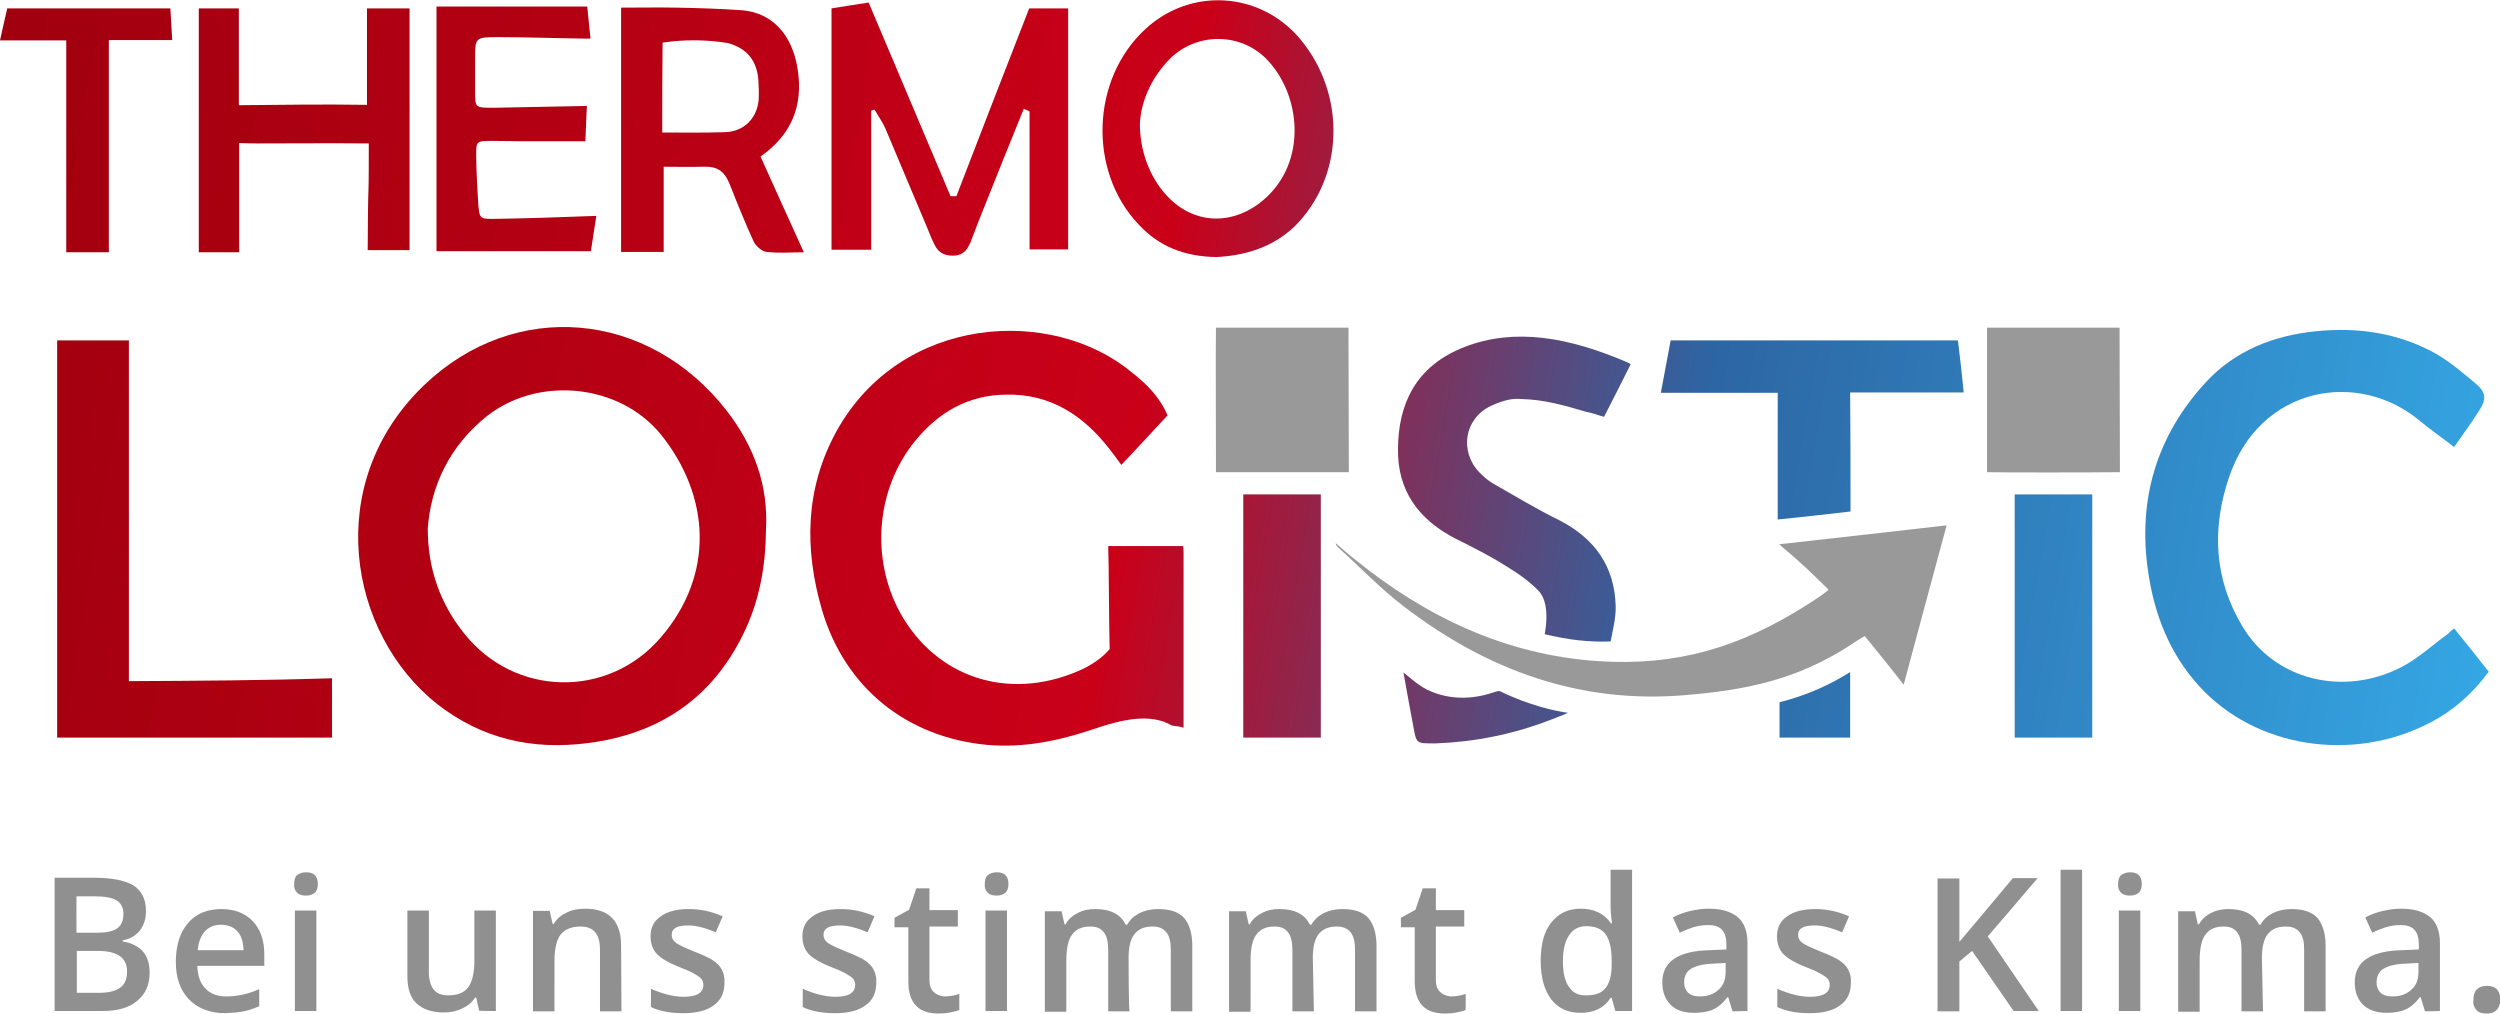 <?xml version="1.0" encoding="UTF-8"?> <svg xmlns="http://www.w3.org/2000/svg" xmlns:xlink="http://www.w3.org/1999/xlink" version="1.1" id="Ebene_1" x="0px" y="0px" width="686.7px" height="278.4px" viewBox="0 0 686.7 278.4" style="enable-background:new 0 0 686.7 278.4;" xml:space="preserve"> <style type="text/css"> .st0{fill:#999999;} .st1{fill:url(#SVGID_1_);} .st2{fill:url(#SVGID_00000004541364390524248240000004930402572723687068_);} .st3{fill:url(#SVGID_00000034047768838875597240000017766782559924712617_);} .st4{fill:url(#SVGID_00000178886693665645797540000001992122740276209338_);} .st5{fill:url(#SVGID_00000070092219490779281760000016023210422618175636_);} .st6{fill:url(#SVGID_00000083080885555176139390000015861680788351384961_);} .st7{fill:url(#SVGID_00000061461113013372973620000007592218917193412992_);} .st8{fill:url(#SVGID_00000025405895538946421230000015194722787161337001_);} .st9{fill:url(#SVGID_00000078011980573155763810000016211121566004878243_);} .st10{fill:url(#SVGID_00000114068607926243122990000005934696963783290028_);} .st11{fill:url(#SVGID_00000132064729029307784080000004889813415875725447_);} .st12{fill:url(#SVGID_00000116941978687352215090000013961842558848221334_);} .st13{fill:url(#SVGID_00000145772795870238569790000006059266613879716517_);} .st14{fill:url(#SVGID_00000111187811326150366610000012790602219301860246_);} .st15{fill:url(#SVGID_00000083078815015033165970000006070115070428726195_);} .st16{fill:url(#SVGID_00000157992734590521035440000011717136430384619668_);} .st17{fill:#8F908F;} </style> <g> <path class="st0" d="M545.8,90c12.2,0,24.2,0,36.4,0c0,0.6,0.1,36.4,0.1,39.7c-7.6,0.1-33.5,0.1-36.5,0 C545.8,113.5,545.8,99.4,545.8,90z"></path> <linearGradient id="SVGID_1_" gradientUnits="userSpaceOnUse" x1="-11.662" y1="220.158" x2="700.313" y2="97.172" gradientTransform="matrix(1 0 0 -1 0 289.92)"> <stop offset="0" style="stop-color:#A0000E"></stop> <stop offset="0.454" style="stop-color:#CA0019"></stop> <stop offset="0.663" style="stop-color:#2D65A3"></stop> <stop offset="1" style="stop-color:#35ACE9"></stop> </linearGradient> <path class="st1" d="M574.7,202.6c-7.1,0-14.1,0-21.3,0c0-22.2,0-44.5,0-66.8c7.1,0,14.1,0,21.3,0 C574.7,158.1,574.7,180.2,574.7,202.6z"></path> <linearGradient id="SVGID_00000072241384097363433640000003818034248632565930_" gradientUnits="userSpaceOnUse" x1="-19.86" y1="172.701" x2="692.115" y2="49.715" gradientTransform="matrix(1 0 0 -1 0 289.92)"> <stop offset="0" style="stop-color:#A0000E"></stop> <stop offset="0.454" style="stop-color:#CA0019"></stop> <stop offset="0.663" style="stop-color:#2D65A3"></stop> <stop offset="1" style="stop-color:#35ACE9"></stop> </linearGradient> <path style="fill:url(#SVGID_00000072241384097363433640000003818034248632565930_);" d="M210.4,145.6c-0.1,10-1.8,19.6-6.3,28.7 c-8.7,17.7-23.2,27.3-42.5,29.8c-15.3,2-29.2-1.1-41.5-10.7c-24.4-19.3-31.8-60.7-3.5-87.7c24.7-23.6,61.4-20.6,83,7.1 C207.1,122.5,211.1,133.3,210.4,145.6z M117.5,145.2c0,11.2,3.5,20.7,10,28.8c13.8,17.4,39.5,18,54,1.1c14.9-17.3,13.6-38.9,0-55.8 c-11.3-13.8-33.3-16.1-47.5-5.2C123.3,122.5,118.3,133.8,117.5,145.2z"></path> <linearGradient id="SVGID_00000054265357040175940130000006599245398745304252_" gradientUnits="userSpaceOnUse" x1="-17.109" y1="192.95" x2="697.024" y2="69.591" gradientTransform="matrix(1 0 0 -1 0 289.92)"> <stop offset="0" style="stop-color:#A0000E"></stop> <stop offset="0.454" style="stop-color:#CA0019"></stop> <stop offset="0.663" style="stop-color:#2D65A3"></stop> <stop offset="1" style="stop-color:#35ACE9"></stop> </linearGradient> <path style="fill:url(#SVGID_00000054265357040175940130000006599245398745304252_);" d="M320.7,114.1c-4.2,4.5-8.3,9-12.7,13.6 c-1.1-1.6-2.2-3-3.2-4.3c-7.2-9.3-16.3-15.3-28.5-15c-10.4,0.1-18.6,4.9-25,12.8c-10.7,13.2-12.2,32.3-4,47.2 c9.8,17.6,29.4,24.2,48.7,16c3.6-1.5,6.8-3.7,8.8-6.1c-0.2-7.1-0.2-23.4-0.4-28.3c7,0,13.8,0,20.6,0c0,0.5,0.1,1,0.1,1.5 c0,15.5,0,33,0,48.4c-0.8-0.3-1.6-0.4-3.2-0.6c-5.9-3.5-13.7-1.7-21.6,1c-9.5,3.2-19.1,5.2-29.2,4.3c-22.1-2.1-39-15.7-45.3-37 c-4.9-16.8-4.7-33.4,4-49.2c17.7-31.9,59.1-34.4,81.1-16.1C314.9,105.4,318.6,109.1,320.7,114.1z"></path> <linearGradient id="SVGID_00000008858612294072761280000001973109417765066376_" gradientUnits="userSpaceOnUse" x1="-5.748" y1="254.395" x2="706.227" y2="131.409" gradientTransform="matrix(1 0 0 -1 0 289.92)"> <stop offset="0" style="stop-color:#A0000E"></stop> <stop offset="0.454" style="stop-color:#CA0019"></stop> <stop offset="0.663" style="stop-color:#2D65A3"></stop> <stop offset="1" style="stop-color:#35ACE9"></stop> </linearGradient> <path style="fill:url(#SVGID_00000008858612294072761280000001973109417765066376_);" d="M674.1,172.6c3.2,4,6.4,7.9,9.5,11.9 c-4.4,6-9.7,10.7-16.1,14c-21.3,11.1-48,6.9-63.4-10c-8.2-9-12.4-19.8-14.1-31.8c-2.8-19.6,2.4-37,15.8-51.6 c8.1-8.8,18.6-12.9,30.2-14.1c11.6-1.2,22.7,0.4,33,6.1c4,2.3,7.6,5.4,11.2,8.4c2.6,2.2,2.8,4.2,0.9,7.1c-2.2,3.5-4.6,6.7-7,10.2 c-3.2-2.5-6.4-4.7-9.3-7.1c-16.9-14.3-44-9.7-52.5,15.3c-4.9,14.4-4.1,28.3,3.8,41.3c8.8,14.5,27.5,19.1,43.4,11 c4.7-2.4,8.6-6.1,12.9-9.2C672.9,173.6,673.3,173.2,674.1,172.6z"></path> <linearGradient id="SVGID_00000075877234556393687110000006084711438521262228_" gradientUnits="userSpaceOnUse" x1="-23.718" y1="150.364" x2="688.257" y2="27.378" gradientTransform="matrix(1 0 0 -1 0 289.92)"> <stop offset="0" style="stop-color:#A0000E"></stop> <stop offset="0.454" style="stop-color:#CA0019"></stop> <stop offset="0.663" style="stop-color:#2D65A3"></stop> <stop offset="1" style="stop-color:#35ACE9"></stop> </linearGradient> <path style="fill:url(#SVGID_00000075877234556393687110000006084711438521262228_);" d="M91.2,202.6c-25.2,0-50.3,0-75.5,0 c0-36.4,0-72.7,0-109.1c6.5,0,13,0,19.7,0c0,31.5,0,61.9,0,93.6c19.3-0.1,37.2-0.2,55.8-0.8C91.2,192,91.2,196.9,91.2,202.6z"></path> <linearGradient id="SVGID_00000018928695391112832280000012170448471437277854_" gradientUnits="userSpaceOnUse" x1="-13.266" y1="231.785" x2="704.152" y2="107.859" gradientTransform="matrix(1 0 0 -1 0 289.92)"> <stop offset="0" style="stop-color:#A0000E"></stop> <stop offset="0.454" style="stop-color:#CA0019"></stop> <stop offset="0.663" style="stop-color:#2D65A3"></stop> <stop offset="1" style="stop-color:#35ACE9"></stop> </linearGradient> <path style="fill:url(#SVGID_00000018928695391112832280000012170448471437277854_);" d="M422.9,162.6c-2.6-2.8-5.9-5.1-9.2-7.1 c-4.4-2.8-9.2-5.2-13.8-7.5c-10.2-5.2-16.1-13.2-15.9-24.8c0.1-11.9,4.6-22.6,18.3-27.9c13.7-5.3,28.5-2.8,45.1,4.4 c0.1,0.1,0.3,0.2,0.5,0.4c-2.4,4.8-4.8,9.5-7.3,14.4c-1.5-0.4-3.2-1.1-5-1.4c-5.7-1.7-11.6-3.4-17.9-3.5c-2.6-0.3-5.6,0.7-8.2,1.9 c-7.3,3.5-8.7,12.5-3.1,18.3c1.1,1.1,2.3,2.2,3.7,3c6.1,3.5,12.1,7.1,18.4,10.2c9.6,5,15,12.6,15.3,23.5c0.1,3-0.8,6.7-1.4,9.7 c-6,0.2-11.4-0.4-18.1-2C424.2,174.5,426.1,166.5,422.9,162.6z"></path> <linearGradient id="SVGID_00000084526008461358020680000001134570002930159790_" gradientUnits="userSpaceOnUse" x1="1.988" y1="299.177" x2="713.963" y2="176.191" gradientTransform="matrix(1 0 0 -1 0 289.92)"> <stop offset="0" style="stop-color:#A0000E"></stop> <stop offset="0.454" style="stop-color:#CA0019"></stop> <stop offset="0.663" style="stop-color:#2D65A3"></stop> <stop offset="1" style="stop-color:#35ACE9"></stop> </linearGradient> <path style="fill:url(#SVGID_00000084526008461358020680000001134570002930159790_);" d="M239.3,30.4c0,12.7,0,25.4,0,38.2 c-3.8,0-7.3,0-10.9,0c0-22.1,0-44.1,0-66.3c3.3-0.5,6.7-1.1,10.2-1.6c7.6,17.9,15,35.5,22.5,53.2c0.6,0,1,0,1.6,0 c6.6-17.2,13.3-34.4,20-51.6c3.6,0,7.1,0,10.7,0c0,22.1,0,44.1,0,66.2c-3.5,0-7,0-10.6,0c0-12.6,0-25.2,0-37.9 c-0.6-0.3-1-0.5-1.6-0.7c-3.5,8.6-6.9,17.1-10.3,25.6c-1.5,3.7-2.9,7.3-4.3,11c-0.8,1.9-1.9,3.5-4.2,3.7c-2.6,0.2-4.6-0.6-5.7-3 c-1.1-2.1-1.8-4.3-2.8-6.5c-3.6-8.5-7.1-16.9-10.7-25.4c-0.8-1.8-2-3.5-3-5.2C239.9,30.2,239.6,30.3,239.3,30.4z"></path> <path class="st0" d="M502.3,162c-4.4-4.3-6.5-6.5-13.6-12.5c18.6-2.1,28.7-3.2,46-5.2c-4,14.8-7.9,29.2-11.8,43.8 c-5-6.5-6.6-8.3-10.7-13.4c-1.7,1-3.3,2-4.4,2.8c-14.3,9.1-27.8,12-44.5,13.4c-29.2,2.6-54.9-6.8-77.8-24.4 c-6.4-4.9-12-10.8-18-16.2c-0.3-0.3-0.6-0.6-0.6-1.1c1.7,1.5,3.4,3,5.2,4.4c19.6,15.9,41.5,26.3,66.9,28 c21.5,1.4,38.7-3.7,57.1-15.3C498.1,165,500.1,163.8,502.3,162z"></path> <linearGradient id="SVGID_00000171698371647339644410000005145778115322701748_" gradientUnits="userSpaceOnUse" x1="-0.246" y1="286.248" x2="711.729" y2="163.262" gradientTransform="matrix(1 0 0 -1 0 289.92)"> <stop offset="0" style="stop-color:#A0000E"></stop> <stop offset="0.454" style="stop-color:#CA0019"></stop> <stop offset="0.663" style="stop-color:#2D65A3"></stop> <stop offset="1" style="stop-color:#35ACE9"></stop> </linearGradient> <path style="fill:url(#SVGID_00000171698371647339644410000005145778115322701748_);" d="M182.3,45.8c0,8,0,15.7,0,23.4 c-4,0-7.8,0-11.7,0c0-22.3,0-44.6,0-67.1c5.2,0,10.2-0.1,15.3,0c5.9,0.1,11.9,0.3,17.7,0.7c8.4,0.6,14,6.6,15.5,16.2 c1.6,10.2-1.8,18.1-10.2,24c4,8.8,7.8,17.4,11.9,26.3c-3.7,0-7,0.3-10.2-0.1c-1.3-0.1-3-1.6-3.6-2.9c-2.3-5-4.4-10.2-6.4-15.3 c-1.6-4.1-3.5-5.4-7.8-5.2C189.4,45.9,186,45.8,182.3,45.8z M181.9,36.4c5.9,0,11.5,0.1,17.2-0.1c5.2-0.1,8.9-3.8,9.3-9 c0.1-1.8,0-3.7-0.1-5.5c-0.5-5.3-3.2-8.6-8.5-10c-5.6-0.9-11.7-1-17.8-0.1C181.9,20,181.9,28.1,181.9,36.4z"></path> <linearGradient id="SVGID_00000110451028596229856920000004068533254012562561_" gradientUnits="userSpaceOnUse" x1="4.14" y1="311.639" x2="716.115" y2="188.653" gradientTransform="matrix(1 0 0 -1 0 289.92)"> <stop offset="0" style="stop-color:#A0000E"></stop> <stop offset="0.454" style="stop-color:#CA0019"></stop> <stop offset="0.663" style="stop-color:#2D65A3"></stop> <stop offset="1" style="stop-color:#35ACE9"></stop> </linearGradient> <path style="fill:url(#SVGID_00000110451028596229856920000004068533254012562561_);" d="M334.2,70.6c-9-0.1-15.9-3-21.4-8.9 c-14-14.7-13.1-40,1.8-53.7c12.5-11.6,31.7-10.3,42.6,2.8c12.7,15.3,12,37.9-1.6,51.4C349.3,68.2,341.6,70.2,334.2,70.6z M313.1,34 c0,7.5,2.7,14.5,7,19.3c6.9,7.9,17.2,8.9,25.6,2.7c13.3-9.9,12.1-28.7,2.9-39c-7.1-8.1-19.7-8.4-27.3-0.8 C316.1,21.5,313.4,28,313.1,34z"></path> <linearGradient id="SVGID_00000094584826233449516590000008387403494355283623_" gradientUnits="userSpaceOnUse" x1="-3.203" y1="269.131" x2="708.773" y2="146.145" gradientTransform="matrix(1 0 0 -1 0 289.92)"> <stop offset="0" style="stop-color:#A0000E"></stop> <stop offset="0.454" style="stop-color:#CA0019"></stop> <stop offset="0.663" style="stop-color:#2D65A3"></stop> <stop offset="1" style="stop-color:#35ACE9"></stop> </linearGradient> <path style="fill:url(#SVGID_00000094584826233449516590000008387403494355283623_);" d="M65.7,69.3H54.6v-67h11v26.6 c12-0.1,22.5-0.3,35.2-0.1V2.3h11.7v66.4h-11.5c0-5.4,0.1-14.2,0.2-16.2s0.1-8.8,0.1-13.1c-10.2-0.1-20.5,0-30.8,0 c-2.4,0-4-0.1-4.8-0.1c0,0.6,0,2.5,0,5c0,7.7,0,15.4,0,23.2C65.7,68.1,65.7,68.6,65.7,69.3z"></path> <linearGradient id="SVGID_00000116223228063370934290000013603469893855028159_" gradientUnits="userSpaceOnUse" x1="-4.558" y1="261.287" x2="707.418" y2="138.301" gradientTransform="matrix(1 0 0 -1 0 289.92)"> <stop offset="0" style="stop-color:#A0000E"></stop> <stop offset="0.454" style="stop-color:#CA0019"></stop> <stop offset="0.663" style="stop-color:#2D65A3"></stop> <stop offset="1" style="stop-color:#35ACE9"></stop> </linearGradient> <path style="fill:url(#SVGID_00000116223228063370934290000013603469893855028159_);" d="M508.3,140.5c-6.8,0.8-13.3,1.5-20,2.2 c0-11.6,0-23.1,0-34.8c-10.6,0-21.3,0-32.1,0c0.9-4.9,1.8-9.6,2.7-14.4c26.3,0,52.5,0,78.9,0c0.6,4.7,1.1,9.4,1.6,14.3 c-10.4,0-20.7,0-31.2,0C508.3,118.8,508.3,129.6,508.3,140.5z"></path> <linearGradient id="SVGID_00000116937616709862918440000011704101477167774364_" gradientUnits="userSpaceOnUse" x1="-1.499" y1="278.993" x2="710.476" y2="156.007" gradientTransform="matrix(1 0 0 -1 0 289.92)"> <stop offset="0" style="stop-color:#A0000E"></stop> <stop offset="0.454" style="stop-color:#CA0019"></stop> <stop offset="0.663" style="stop-color:#2D65A3"></stop> <stop offset="1" style="stop-color:#35ACE9"></stop> </linearGradient> <path style="fill:url(#SVGID_00000116937616709862918440000011704101477167774364_);" d="M163.8,59.3c-0.5,3.2-1,6.5-1.5,9.7 c-14.2,0-28.2,0-42.4,0c0-22.5,0-44.8,0-67.2c13.8,0,27.5,0,41.4,0c0.3,2.8,0.6,5.7,0.9,8.8c-0.6,0-1.2,0-1.8,0 c-7.9-0.1-15.8-0.4-23.7-0.4c-6.2,0-6.2,0.2-6.2,5.9c0,4.8,0,4.5,0,9s0,4.5,5.1,4.5c10.6-0.2,20.6-0.4,25.6-0.5 c-0.2,3.2-0.2,5.4-0.4,9.7c-6,0-12.4,0-18.1,0c-2.5,0-3-0.1-7.5-0.1s-4.4,0.2-4.4,4s0.4,10.8,0.6,13.8c0.4,3.7,0.4,3.7,5.3,3.6 C143.9,60,153.6,59.7,163.8,59.3z"></path> <path class="st0" d="M334,90c12.2,0,24.2,0,36.4,0c0,0.6,0.1,36.4,0.1,39.7c-4.5,0-30.3,0-36.5,0C334,127.6,333.9,90.3,334,90z"></path> <linearGradient id="SVGID_00000114785902551599090750000007560676361836578201_" gradientUnits="userSpaceOnUse" x1="-17.8" y1="184.623" x2="694.175" y2="61.636" gradientTransform="matrix(1 0 0 -1 0 289.92)"> <stop offset="0" style="stop-color:#A0000E"></stop> <stop offset="0.454" style="stop-color:#CA0019"></stop> <stop offset="0.663" style="stop-color:#2D65A3"></stop> <stop offset="1" style="stop-color:#35ACE9"></stop> </linearGradient> <path style="fill:url(#SVGID_00000114785902551599090750000007560676361836578201_);" d="M362.8,202.6c-7.1,0-14.1,0-21.3,0 c0-22.2,0-44.5,0-66.8c7.1,0,14.1,0,21.3,0C362.8,158.1,362.8,180.2,362.8,202.6z"></path> <linearGradient id="SVGID_00000071530252055300742970000004983211311076568968_" gradientUnits="userSpaceOnUse" x1="-4.682" y1="260.567" x2="707.293" y2="137.581" gradientTransform="matrix(1 0 0 -1 0 289.92)"> <stop offset="0" style="stop-color:#A0000E"></stop> <stop offset="0.454" style="stop-color:#CA0019"></stop> <stop offset="0.663" style="stop-color:#2D65A3"></stop> <stop offset="1" style="stop-color:#35ACE9"></stop> </linearGradient> <path style="fill:url(#SVGID_00000071530252055300742970000004983211311076568968_);" d="M0,11.1C0.7,8,1.3,5.2,2,2.3 c14.9,0,29.7,0,44.8,0C47,5.2,47.1,8,47.3,11c-5.9,0-11.4,0-17.4,0c0,9.8,0,19.5,0,29.2s0,19.3,0,29.1c-4,0-7.8,0-11.7,0 c0-19.3,0-38.6,0-58.2C12.1,11.1,6.1,11.1,0,11.1z"></path> <linearGradient id="SVGID_00000047774514540486117290000013266624673885315767_" gradientUnits="userSpaceOnUse" x1="-23.48" y1="166.649" x2="692.444" y2="42.98" gradientTransform="matrix(1 0 0 -1 0 289.92)"> <stop offset="0" style="stop-color:#A0000E"></stop> <stop offset="0.454" style="stop-color:#CA0019"></stop> <stop offset="0.663" style="stop-color:#2D65A3"></stop> <stop offset="1" style="stop-color:#35ACE9"></stop> </linearGradient> <path style="fill:url(#SVGID_00000047774514540486117290000013266624673885315767_);" d="M385.5,184.7c0.8,0.6,3.7,3.3,6.4,4.7 c3.7,1.8,10.2,3.7,18.9,0.6c0.4-0.1,1-0.3,1.3-0.1c7.9,3.9,15.5,5.5,18.6,5.9c-0.8,0.4-4,1.6-5,2c-10.1,3.9-20.6,6-31.4,6.4 c-5.4,0-5.2,0.1-6.1-4.7C387.3,194.6,385.7,186,385.5,184.7z"></path> <linearGradient id="SVGID_00000077285551075232246770000011389554038891863941_" gradientUnits="userSpaceOnUse" x1="-17.654" y1="185.474" x2="694.322" y2="62.488" gradientTransform="matrix(1 0 0 -1 0 289.92)"> <stop offset="0" style="stop-color:#A0000E"></stop> <stop offset="0.454" style="stop-color:#CA0019"></stop> <stop offset="0.663" style="stop-color:#2D65A3"></stop> <stop offset="1" style="stop-color:#35ACE9"></stop> </linearGradient> <path style="fill:url(#SVGID_00000077285551075232246770000011389554038891863941_);" d="M488.8,192.9c7.8-2,14-4.9,19.4-8.3 c0,5.7,0,11.8,0,18c-6.4,0-12.9,0-19.4,0C488.8,199.2,488.8,195.8,488.8,192.9z"></path> </g> <g> <g> <path class="st17" d="M680.2,277.4c0.6,0.7,1.5,1,2.8,1s2.1-0.3,2.8-1c0.6-0.7,1-1.6,1-2.8c0-1.1-0.3-2.1-0.9-2.8s-1.6-1-2.8-1 s-2.1,0.3-2.8,1c-0.6,0.6-0.9,1.6-0.9,2.8C679.2,275.8,679.6,276.7,680.2,277.4 M653.9,272.7c-0.7-0.7-1.1-1.6-1.1-2.8 c0-1.7,0.6-3,1.9-3.8c1.3-0.8,3.3-1.3,6-1.4l3.6-0.2v2.4c0,2.2-0.6,3.8-2,5c-1.3,1.2-3,1.8-5.1,1.8 C655.7,273.7,654.7,273.4,653.9,272.7 M670.2,277.7v-18.6c0-3.3-0.9-5.7-2.7-7.2c-1.8-1.5-4.5-2.3-7.9-2.3c-1.6,0-3.3,0.2-5,0.6 c-1.8,0.4-3.4,1-4.9,1.8l1.9,4.2c1.2-0.6,2.5-1.1,3.7-1.5c1.3-0.4,2.7-0.6,4.1-0.6c1.7,0,3,0.4,3.8,1.3c0.8,0.9,1.2,2.2,1.2,3.9 v1.5l-4.7,0.2c-4.3,0.1-7.5,0.9-9.7,2.4c-2.1,1.4-3.2,3.6-3.2,6.4c0,2.7,0.8,4.7,2.3,6.2c1.5,1.4,3.6,2.2,6.4,2.2 c2.1,0,3.9-0.3,5.2-0.9c1.4-0.6,2.7-1.7,4-3.4h0.2l1.2,3.9L670.2,277.7L670.2,277.7z M621.3,263.1c0-2.9,0.5-5.1,1.6-6.5 c1.1-1.4,2.7-2.1,5-2.1c1.7,0,2.9,0.5,3.8,1.6s1.2,2.6,1.2,4.7v17h5.9v-18c0-3.4-0.8-5.9-2.2-7.6c-1.5-1.7-3.9-2.5-7.2-2.5 c-1.9,0-3.6,0.4-5.1,1.1c-1.5,0.8-2.6,1.8-3.4,3.2h-0.4c-1.4-2.9-4.2-4.3-8.4-4.3c-1.7,0-3.3,0.3-4.8,1.1 c-1.4,0.7-2.5,1.7-3.3,3.1h-0.3l-0.8-3.6h-4.6v27.6h5.9V264c0-3.4,0.5-5.9,1.6-7.3c1.1-1.5,2.7-2.2,5-2.2c1.7,0,2.9,0.5,3.7,1.6 c0.8,1,1.2,2.6,1.2,4.7v17h5.9L621.3,263.1L621.3,263.1z M582.6,245.2c0.6,0.6,1.4,0.8,2.5,0.8c1,0,1.8-0.3,2.4-0.8 c0.6-0.6,0.8-1.4,0.8-2.4c0-1.1-0.3-1.9-0.8-2.4c-0.6-0.6-1.4-0.8-2.4-0.8s-1.9,0.3-2.5,0.8c-0.6,0.6-0.8,1.4-0.8,2.4 C581.7,243.8,582,244.6,582.6,245.2 M587.9,250.1h-5.9v27.6h5.9V250.1z M571.9,238.9h-5.9v38.8h5.9V238.9z M546,257.2 c2.8-3.2,7.3-8.5,13.7-16h-6.8l-9.8,11.7c-1.6,1.9-3.2,3.8-4.9,5.8v-17.4h-6v36.5h6v-13.7l3.5-2.9l11.4,16.5h6.9L546,257.2z M507.7,266.4c-0.5-1-1.3-1.8-2.3-2.5c-1-0.7-2.7-1.5-5-2.4c-2.7-1.1-4.5-1.9-5.3-2.5c-0.8-0.6-1.2-1.3-1.2-2.2 c0-1.8,1.5-2.6,4.6-2.6c2,0,4.5,0.6,7.5,1.9l1.9-4.4c-2.9-1.3-6-2-9.2-2c-3.3,0-5.9,0.6-7.8,2c-1.9,1.3-2.8,3.1-2.8,5.5 c0,2,0.6,3.6,1.7,4.8c1.1,1.2,3.3,2.5,6.4,3.7c1.6,0.6,2.9,1.2,3.8,1.7c0.9,0.5,1.6,1,2,1.4c0.4,0.5,0.6,1.1,0.6,1.7 c0,2.2-1.8,3.3-5.4,3.3c-2.8,0-5.8-0.8-9-2.2v5c2.2,1.1,5.2,1.7,8.9,1.7c3.6,0,6.5-0.7,8.4-2.2c2-1.4,2.9-3.5,2.9-6.2 C508.5,268.5,508.2,267.4,507.7,266.4 M463.7,272.7c-0.7-0.7-1.1-1.6-1.1-2.8c0-1.7,0.6-3,1.9-3.8c1.3-0.8,3.3-1.3,6-1.4l3.5-0.2 v2.4c0,2.2-0.6,3.8-2,5c-1.3,1.2-3,1.8-5.1,1.8C465.6,273.7,464.5,273.4,463.7,272.7 M480,277.7v-18.6c0-3.3-0.9-5.7-2.7-7.2 c-1.8-1.5-4.5-2.3-7.9-2.3c-1.6,0-3.3,0.2-5,0.6c-1.8,0.4-3.4,1-4.9,1.8l1.9,4.2c1.2-0.6,2.5-1.1,3.7-1.5c1.3-0.4,2.7-0.6,4.1-0.6 c1.7,0,3,0.4,3.8,1.3c0.8,0.9,1.2,2.2,1.2,3.9v1.5l-4.7,0.2c-4.3,0.1-7.5,0.9-9.7,2.4c-2.1,1.4-3.2,3.6-3.2,6.4 c0,2.7,0.8,4.7,2.3,6.2c1.5,1.5,3.6,2.2,6.4,2.2c2.1,0,3.9-0.3,5.2-0.9c1.4-0.6,2.7-1.7,4-3.4h0.2l1.2,3.9L480,277.7L480,277.7z M430.9,271c-1.1-1.6-1.6-3.9-1.6-7c0-3.1,0.6-5.5,1.7-7.1c1.1-1.7,2.7-2.5,4.7-2.5c2.4,0,4.2,0.7,5.3,2.2 c1.1,1.5,1.7,3.9,1.7,7.4v0.8c0,3.1-0.6,5.3-1.7,6.6c-1.1,1.4-2.8,2-5.3,2C433.6,273.5,432,272.7,430.9,271 M442.4,274.1h0.3 l1,3.6h4.6v-38.8h-5.9v10c0,1.1,0.1,2.7,0.4,4.7h-0.3c-1.9-2.7-4.7-4-8.3-4c-3.5,0-6.1,1.3-8.1,3.8s-2.9,6-2.9,10.6 c0,4.5,1,8,2.9,10.5s4.6,3.7,8.1,3.7C437.8,278.2,440.6,276.9,442.4,274.1 M395.5,272.4c-0.7-0.7-1.1-1.7-1.1-3.1v-14.8h7.8v-4.5 h-7.8V244h-3.6l-2,5.9l-4,2.2v2.6h3.8v14.9c0,5.9,2.8,8.8,8.3,8.8c1.1,0,2.2-0.1,3.2-0.3c1-0.2,1.9-0.4,2.5-0.7v-4.4 c-1.4,0.5-2.8,0.7-4.3,0.7C397.1,273.5,396.2,273.1,395.5,272.4 M360.6,263.1c0-2.9,0.5-5.1,1.6-6.5c1.1-1.4,2.7-2.1,5-2.1 c1.7,0,2.9,0.5,3.8,1.6c0.8,1,1.2,2.6,1.2,4.7v17h5.9v-18c0-3.4-0.8-5.9-2.2-7.6c-1.5-1.7-3.9-2.5-7.2-2.5c-1.9,0-3.6,0.4-5.1,1.1 c-1.5,0.8-2.6,1.8-3.4,3.2h-0.4c-1.4-2.9-4.2-4.3-8.4-4.3c-1.7,0-3.3,0.3-4.8,1.1s-2.6,1.7-3.3,3.1h-0.3l-0.8-3.6h-4.6v27.6h5.9 V264c0-3.4,0.5-5.9,1.6-7.3c1.1-1.5,2.7-2.2,5-2.2c1.7,0,2.9,0.5,3.7,1.6c0.8,1,1.2,2.6,1.2,4.7v17h5.9L360.6,263.1L360.6,263.1z M310,263.1c0-2.9,0.5-5.1,1.6-6.5c1.1-1.4,2.7-2.1,5-2.1c1.7,0,2.9,0.5,3.8,1.6c0.8,1,1.2,2.6,1.2,4.7v17h5.9v-18 c0-3.4-0.8-5.9-2.2-7.6c-1.5-1.7-3.9-2.5-7.2-2.5c-1.9,0-3.6,0.4-5.1,1.1c-1.5,0.8-2.6,1.8-3.4,3.2h-0.4c-1.4-2.9-4.2-4.3-8.4-4.3 c-1.7,0-3.3,0.3-4.8,1.1c-1.4,0.7-2.6,1.7-3.3,3.1h-0.3l-0.8-3.6h-4.6v27.6h5.9V264c0-3.4,0.5-5.9,1.6-7.3c1.1-1.5,2.7-2.2,5-2.2 c1.7,0,2.9,0.5,3.7,1.6c0.8,1,1.2,2.6,1.2,4.7v17h5.9C310,277.7,310,263.1,310,263.1z M271.3,245.2c0.6,0.6,1.4,0.8,2.5,0.8 c1,0,1.8-0.3,2.4-0.8c0.6-0.6,0.8-1.4,0.8-2.4c0-1.1-0.3-1.9-0.8-2.4c-0.6-0.6-1.4-0.8-2.4-0.8s-1.9,0.3-2.5,0.8s-0.8,1.4-0.8,2.4 C270.4,243.8,270.7,244.6,271.3,245.2 M276.6,250.1h-5.9v27.6h5.9V250.1z M256.4,272.4c-0.7-0.7-1.1-1.7-1.1-3.1v-14.8h7.8v-4.5 h-7.8V244h-3.6l-2,5.9l-4,2.2v2.6h3.8v14.9c0,5.9,2.8,8.8,8.3,8.8c1.1,0,2.2-0.1,3.2-0.3s1.9-0.4,2.5-0.7v-4.4 c-1.4,0.5-2.8,0.7-4.3,0.7C258,273.5,257.1,273.1,256.4,272.4 M240,266.4c-0.5-1-1.3-1.8-2.3-2.5c-1-0.7-2.7-1.5-5-2.4 c-2.7-1.1-4.5-1.9-5.3-2.5c-0.8-0.6-1.2-1.3-1.2-2.2c0-1.8,1.5-2.6,4.6-2.6c2,0,4.5,0.6,7.5,1.9l1.9-4.4c-2.9-1.3-6-2-9.2-2 c-3.3,0-5.9,0.6-7.8,2c-1.9,1.3-2.8,3.1-2.8,5.5c0,2,0.6,3.6,1.7,4.8c1.1,1.2,3.3,2.5,6.4,3.7c1.6,0.6,2.9,1.2,3.8,1.7 c0.9,0.5,1.6,1,2,1.4c0.4,0.5,0.6,1.1,0.6,1.7c0,2.2-1.8,3.3-5.4,3.3c-2.8,0-5.8-0.8-9-2.2v5c2.2,1.1,5.2,1.7,8.9,1.7 c3.6,0,6.5-0.7,8.4-2.2c2-1.4,2.9-3.5,2.9-6.2C240.8,268.5,240.5,267.4,240,266.4 M198.3,266.4c-0.5-1-1.3-1.8-2.3-2.5 c-1-0.7-2.7-1.5-5-2.4c-2.7-1.1-4.5-1.9-5.3-2.5c-0.8-0.6-1.2-1.3-1.2-2.2c0-1.8,1.5-2.6,4.6-2.6c2,0,4.5,0.6,7.5,1.9l1.9-4.4 c-2.9-1.3-6-2-9.2-2c-3.3,0-5.9,0.6-7.8,2c-1.9,1.3-2.8,3.1-2.8,5.5c0,2,0.6,3.6,1.7,4.8c1.1,1.2,3.3,2.5,6.4,3.7 c1.6,0.6,2.9,1.2,3.8,1.7c0.9,0.5,1.6,1,2,1.4c0.4,0.5,0.6,1.1,0.6,1.7c0,2.2-1.8,3.3-5.4,3.3c-2.8,0-5.8-0.8-9-2.2v5 c2.2,1.1,5.2,1.7,8.9,1.7c3.6,0,6.5-0.7,8.4-2.2c2-1.4,2.9-3.5,2.9-6.2C199.1,268.5,198.8,267.4,198.3,266.4 M170.6,259.7 c0-6.7-3.3-10.1-9.9-10.1c-1.9,0-3.6,0.3-5.1,1.1c-1.5,0.7-2.7,1.7-3.5,3.1h-0.3l-0.8-3.6h-4.6v27.6h5.9V264 c0-3.4,0.6-5.9,1.7-7.3c1.1-1.4,3-2.2,5.4-2.2c1.9,0,3.2,0.5,4.1,1.6s1.3,2.6,1.3,4.7v17h5.9L170.6,259.7L170.6,259.7z M136.2,277.7v-27.6h-5.9v13.7c0,3.5-0.6,5.9-1.7,7.4c-1.1,1.5-3,2.2-5.4,2.2c-1.9,0-3.2-0.5-4.1-1.6c-0.8-1.1-1.3-2.6-1.3-4.7 v-17h-5.9v18c0,3.4,0.8,5.9,2.5,7.5s4.2,2.5,7.5,2.5c2,0,3.6-0.4,5.1-1.1c1.5-0.7,2.7-1.7,3.5-3h0.3l0.8,3.6 C131.5,277.7,136.2,277.7,136.2,277.7z M81.6,245.2c0.6,0.6,1.4,0.8,2.5,0.8c1,0,1.8-0.3,2.4-0.8c0.6-0.6,0.8-1.4,0.8-2.4 c0-1.1-0.3-1.9-0.8-2.4c-0.6-0.6-1.4-0.8-2.4-0.8c-1.1,0-1.9,0.3-2.5,0.8s-0.8,1.4-0.8,2.4C80.7,243.8,81,244.6,81.6,245.2 M86.9,250.1h-5.9v27.6h5.9V250.1z M65.2,255.8c1.1,1.2,1.6,2.9,1.7,5.2H54.3c0.2-2.2,0.9-4,2-5.2c1.1-1.2,2.6-1.8,4.5-1.8 C62.7,254.1,64.1,254.6,65.2,255.8 M66.9,277.8c1.5-0.3,2.9-0.8,4.3-1.4v-4.7c-1.6,0.7-3.1,1.2-4.5,1.5c-1.4,0.3-2.9,0.5-4.5,0.5 c-2.5,0-4.4-0.7-5.8-2.2c-1.4-1.4-2.1-3.5-2.2-6.2h18.4v-3.2c0-3.9-1.1-6.9-3.2-9.1c-2.1-2.2-5-3.3-8.6-3.3c-3.9,0-7,1.3-9.2,3.9 c-2.2,2.6-3.3,6.1-3.3,10.6c0,4.4,1.2,7.8,3.6,10.3c2.4,2.5,5.8,3.8,10,3.8C63.8,278.2,65.4,278.1,66.9,277.8 M27,261.2 c2.6,0,4.6,0.5,5.9,1.4c1.3,0.9,2,2.3,2,4.2c0,2.1-0.6,3.6-1.9,4.5s-3.1,1.4-5.6,1.4h-6.3v-11.5H27z M20.9,246.2h5.2 c2.7,0,4.7,0.4,5.9,1.1s1.9,2,1.9,3.7c0,1.9-0.6,3.2-1.7,4c-1.1,0.8-3,1.2-5.5,1.2h-5.7V246.2z M15,277.7h13.2 c4.1,0,7.3-0.9,9.5-2.8c2.3-1.9,3.4-4.4,3.4-7.7c0-2.4-0.6-4.4-1.8-5.8c-1.2-1.4-3.1-2.4-5.6-2.8v-0.3c2.1-0.4,3.6-1.3,4.7-2.7 c1.1-1.4,1.7-3.2,1.7-5.3c0-3.2-1.1-5.5-3.3-7c-2.2-1.4-5.9-2.2-10.9-2.2H15V277.7z"></path> </g> </g> </svg> 